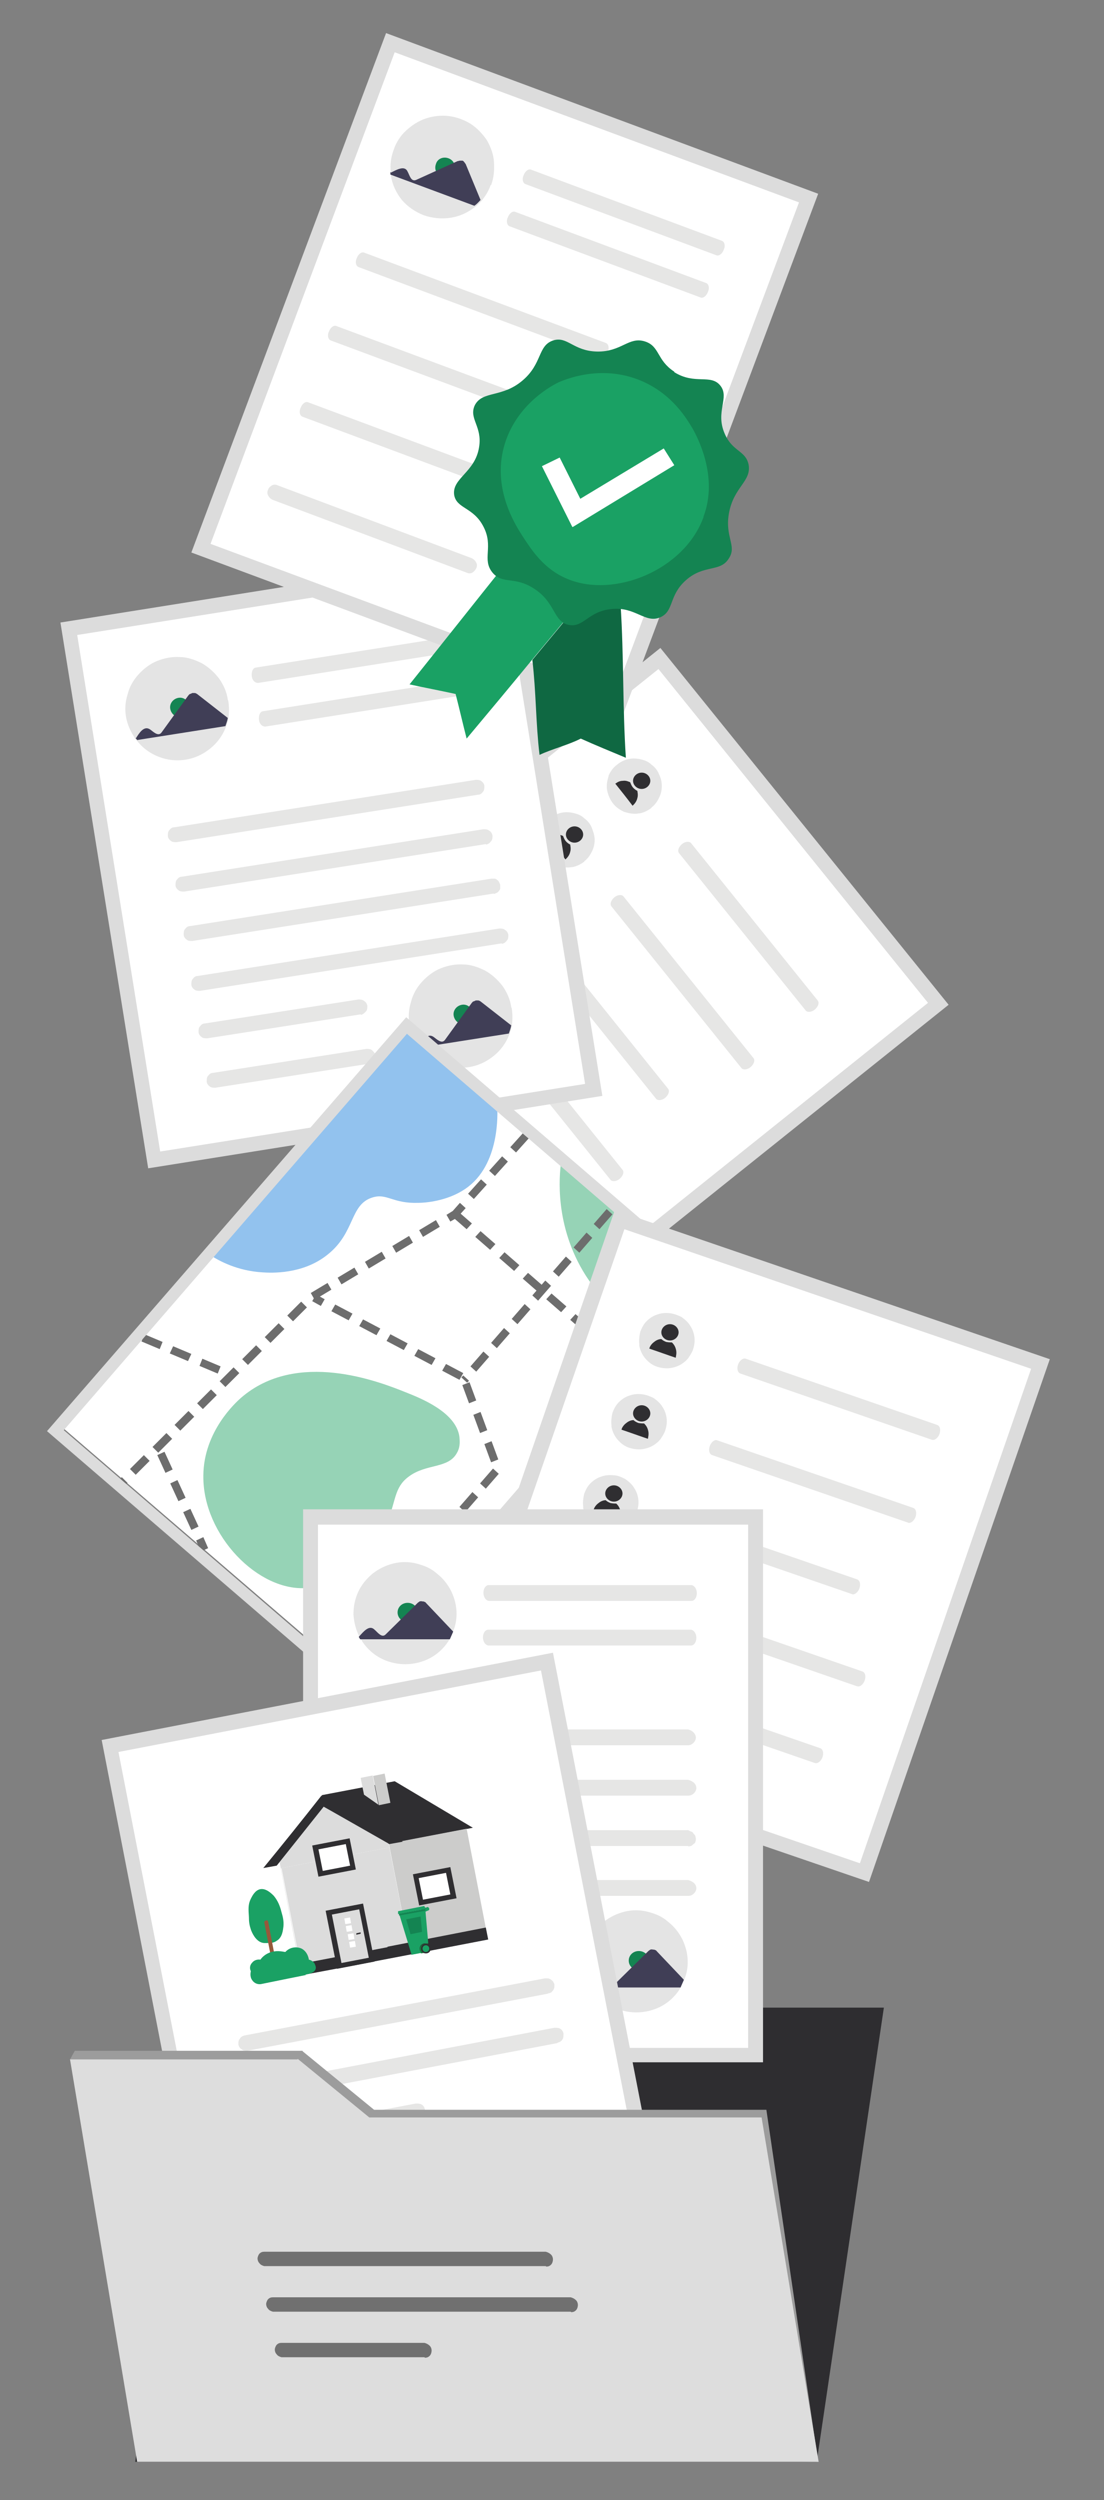 <?xml version="1.0" encoding="UTF-8"?>
<svg id="Layer_1" xmlns="http://www.w3.org/2000/svg" version="1.1" viewBox="0 0 230.2 521.3">
  <rect x="0" y="0" width="230.2" height="521.3" fill="#808080" stroke="none"/>
  <!-- Generator: Adobe Illustrator 29.5.1, SVG Export Plug-In . SVG Version: 2.1.0 Build 141)  -->
  <defs>
    <style>
      .st0 {
        fill: #e6e6e5;
      }

      .st1 {
        fill: #cccccb;
      }

      .st2 {
        fill: #9c9c9c;
      }

      .st3 {
        fill: #fff;
      }

      .st4 {
        fill: #96d3b6;
      }

      .st5 {
        fill: #148452;
      }

      .st6 {
        fill: #148452;
      }

      .st7 {
        fill: #127d3e;
      }

      .st8 {
        fill: #2e2d30;
      }

      .st9 {
        fill: #92c2ee;
      }

      .st10 {
        fill: #6d6d6d;
      }

      .st11 {
        fill: #ddd;
      }

      .st12 {
        fill: #1aa164;
      }

      .st13 {
        fill: #2f2e31;
      }

      .st14 {
        fill: #dcdcdc;
      }

      .st15 {
        fill: #e4e4e4;
      }

      .st16 {
        fill: #403e56;
      }

      .st17 {
        fill: #0f6842;
      }

      .st18 {
        opacity: .5;
      }

      .st19 {
        fill: #96593b;
      }

      .st20 {
        fill: #707070;
      }
    </style>
  </defs>
  <g>
    <path class="st3" d="M195.6,209.4l-58.2-72-87.8,70.3,58.2,72,87.8-70.3Z"/>
    <path class="st14" d="M107.6,281.8l-60.1-74.4,90.2-72.3,60.1,74.4-90.2,72.2h0ZM51.9,207.9l56.2,69.6,85.4-68.4-56.2-69.6-85.4,68.4h0Z"/>
    <path class="st0" d="M168,210.7l-26.4-32.8c-.4-.5-.1-1.3.6-1.9.7-.6,1.6-.6,1.9-.2l26.4,32.8c.4.5.1,1.3-.6,1.9-.7.6-1.6.6-1.9.2Z"/>
    <path class="st0" d="M154.6,222.7l-27.1-33.7c-.4-.5-.1-1.3.6-1.9.7-.6,1.6-.6,1.9-.2l27.1,33.7c.4.5.1,1.3-.6,1.9-.7.6-1.6.6-1.9.2Z"/>
    <path class="st0" d="M136.8,229.1l-23.2-28.9c-.4-.5-.1-1.3.6-1.9s1.6-.6,1.9-.2l23.2,28.9c.4.5.1,1.3-.6,1.9-.7.6-1.6.6-1.9.2Z"/>
    <path class="st0" d="M127.3,246l-27.7-34.5c-.4-.5-.1-1.3.6-1.9.7-.6,1.6-.6,1.9-.2l27.7,34.5c.4.5.1,1.3-.6,1.9-.7.6-1.6.6-1.9.2Z"/>
    <path class="st0" d="M111.3,254.8l-25.8-32.1c-.4-.5-.1-1.3.6-1.9.7-.6,1.6-.6,1.9-.2l25.8,32.1c.4.5.1,1.3-.6,1.9-.7.6-1.6.6-2,.2Z"/>
    <path class="st15" d="M135.9,168.4c-.5.4-1.2.8-1.8,1-.3.1-.6.2-.9.2-1,.2-2,0-3-.3-.9-.4-1.8-1-2.4-1.8-.6-.8-1-1.7-1.2-2.7-.2-1,0-2,.3-3,0,0,0-.2.1-.3.4-.8.9-1.5,1.6-2,.7-.6,1.5-1,2.3-1.2.8-.2,1.7-.2,2.6,0,.9.2,1.7.5,2.3,1.1.7.5,1.3,1.2,1.6,2,.4.8.6,1.6.6,2.5,0,.9-.2,1.7-.6,2.5-.4.8-.9,1.5-1.6,2h0Z"/>
    <path class="st15" d="M121.9,179.6c-.5.4-1.2.8-1.8,1-.3.1-.6.2-.9.2-1,.2-2,0-3-.3-.9-.4-1.8-1-2.4-1.8-.6-.8-1-1.7-1.2-2.7-.2-1,0-2,.3-3,0,0,0-.2.1-.3.4-.8.9-1.5,1.6-2,.7-.6,1.5-1,2.3-1.2.8-.2,1.7-.2,2.6,0,.9.2,1.7.5,2.3,1.1.7.5,1.3,1.2,1.6,2s.6,1.6.6,2.5c0,.9-.2,1.7-.6,2.5-.4.8-.9,1.5-1.6,2h0Z"/>
    <path class="st15" d="M107.9,190.8c-.5.4-1.2.8-1.8,1-.3.1-.6.2-.9.2-1,.2-2,0-3-.3-.9-.4-1.8-1-2.4-1.8-.6-.8-1-1.7-1.2-2.7-.2-1,0-2,.3-3,0,0,0-.2.1-.3.4-.8.9-1.5,1.6-2,.7-.6,1.5-1,2.3-1.2.8-.2,1.7-.2,2.6,0,.9.2,1.7.5,2.3,1.1.7.5,1.3,1.2,1.6,2,.4.8.6,1.6.6,2.5,0,.9-.2,1.7-.6,2.5-.4.8-.9,1.5-1.6,2h0Z"/>
    <path class="st15" d="M94,202c-.5.4-1.2.8-1.8,1-.3.1-.6.2-.9.2-1,.2-2,0-3-.3s-1.8-1-2.4-1.8c-.6-.8-1-1.7-1.2-2.7-.2-1,0-2,.3-3,0,0,0-.2.1-.3.4-.8.9-1.5,1.6-2,.7-.6,1.5-1,2.3-1.2.8-.2,1.7-.2,2.6,0,.9.2,1.7.5,2.3,1.1.7.5,1.3,1.2,1.6,2s.6,1.6.6,2.5c0,.9-.2,1.7-.6,2.5-.4.8-.9,1.5-1.6,2h0Z"/>
    <path class="st15" d="M80,213.2c-.5.4-1.2.8-1.8,1-.3.1-.6.2-.9.2-1,.2-2,0-3-.3-.9-.4-1.8-1-2.4-1.8-.6-.8-1-1.7-1.2-2.7-.2-1,0-2,.3-3,0,0,0-.2.1-.3.4-.8.9-1.5,1.6-2,.7-.6,1.5-1,2.3-1.2.8-.2,1.7-.2,2.6,0,.9.2,1.7.5,2.3,1.1.7.5,1.3,1.2,1.6,2,.4.8.6,1.6.6,2.5,0,.9-.2,1.7-.6,2.5-.4.8-.9,1.5-1.6,2h0Z"/>
    <path class="st13" d="M128.3,163.4c1.2,1.5,2.4,3,3.6,4.6.2-.2.8-.7,1-1.6.2-.7,0-1.3,0-1.5-.2-.1-.6-.3-1-.8-.3-.4-.4-.8-.5-1-.3-.1-.8-.4-1.5-.3-.9,0-1.4.5-1.6.6Z"/>
    <path class="st13" d="M133.8,164.5c1,0,1.8-.8,1.8-1.7s-.8-1.7-1.8-1.7-1.8.8-1.8,1.7.8,1.7,1.8,1.7Z"/>
    <path class="st13" d="M114.3,174.6c1.2,1.5,2.4,3,3.6,4.6.2-.2.8-.7,1-1.6.2-.7,0-1.3,0-1.5-.2-.1-.6-.3-1-.8-.3-.4-.4-.8-.5-1-.3-.1-.8-.4-1.6-.3-.9,0-1.4.5-1.6.6Z"/>
    <path class="st13" d="M119.8,175.7c1,0,1.8-.8,1.8-1.7s-.8-1.7-1.8-1.7-1.8.8-1.8,1.7.8,1.7,1.8,1.7Z"/>
    <path class="st13" d="M100.5,185.7c1.2,1.5,2.4,3,3.6,4.6.2-.2.8-.7,1-1.6.2-.7,0-1.3,0-1.5-.2-.1-.6-.3-1-.8-.3-.4-.4-.8-.5-1-.3-.1-.8-.4-1.6-.3-.9,0-1.4.5-1.6.6Z"/>
    <path class="st13" d="M105.9,186.8c1,0,1.8-.8,1.8-1.7s-.8-1.7-1.8-1.7-1.8.8-1.8,1.7.8,1.7,1.8,1.7Z"/>
    <path class="st13" d="M100.5,185.7c1.2,1.5,2.4,3,3.6,4.6.2-.2.8-.7,1-1.6.2-.7,0-1.3,0-1.5-.2-.1-.6-.3-1-.8-.3-.4-.4-.8-.5-1-.3-.1-.8-.4-1.6-.3-.9,0-1.4.5-1.6.6Z"/>
    <path class="st13" d="M105.9,186.8c1,0,1.8-.8,1.8-1.7s-.8-1.7-1.8-1.7-1.8.8-1.8,1.7.8,1.7,1.8,1.7Z"/>
    <path class="st13" d="M86.3,197c1.2,1.5,2.4,3,3.6,4.6.2-.2.8-.7,1-1.6.2-.7,0-1.3,0-1.5-.2-.1-.6-.3-1-.8-.3-.4-.4-.8-.5-1-.3-.1-.8-.4-1.5-.3-.9,0-1.4.5-1.6.6Z"/>
    <path class="st13" d="M91.8,198.1c1,0,1.8-.8,1.8-1.7s-.8-1.7-1.8-1.7-1.8.8-1.8,1.7.8,1.7,1.8,1.7Z"/>
    <path class="st13" d="M72.4,208.2c1.2,1.5,2.4,3,3.6,4.6.2-.2.8-.7,1-1.6.2-.7,0-1.3,0-1.5-.2-.1-.6-.3-1-.8-.3-.4-.4-.8-.5-1-.3-.1-.8-.4-1.6-.3-.9,0-1.4.5-1.6.6Z"/>
    <path class="st13" d="M77.8,209.3c1,0,1.8-.8,1.8-1.7s-.8-1.7-1.8-1.7-1.8.8-1.8,1.7.8,1.7,1.8,1.7Z"/>
  </g>
  <g>
    <path class="st3" d="M106,116.4l-91.6,14.6,17.8,110.8,91.6-14.6-17.8-110.8Z"/>
    <path class="st14" d="M125.6,228.5l-94.7,15.1-18.3-113.8,94.7-15.1,18.3,113.8ZM33.4,240.1l88.6-14.1-17.3-107.7-88.6,14.1,17.3,107.7Z"/>
    <path class="st0" d="M99.7,165.7l-62.9,9.9c-.4,0-.9,0-1.2-.3-.3-.2-.6-.6-.6-1,0-.4,0-.9.3-1.2.3-.4.6-.6,1-.6l62.9-9.9c.4,0,.9,0,1.2.3.3.2.6.6.6,1,0,.4,0,.9-.3,1.2-.3.4-.6.6-1,.6Z"/>
    <path class="st0" d="M95.5,135.8l-41.7,6.6c-.6,0-1.2-.5-1.3-1.4s.2-1.7.8-1.8l41.7-6.6c.6,0,1.2.5,1.3,1.4s-.2,1.7-.8,1.8Z"/>
    <path class="st0" d="M97,144.9l-41.7,6.6c-.6,0-1.2-.5-1.3-1.4s.2-1.7.8-1.8l41.7-6.6c.6,0,1.2.5,1.3,1.4.1.9-.2,1.7-.8,1.8Z"/>
    <path class="st0" d="M101.3,176l-62.9,9.9c-.4,0-.9,0-1.2-.3-.3-.2-.6-.6-.6-1,0-.4,0-.9.3-1.2.3-.4.6-.6,1-.6l62.9-9.9c.4,0,.9,0,1.2.3.4.2.6.6.7,1,0,.4,0,.9-.3,1.2-.3.4-.6.6-1,.7h0Z"/>
    <path class="st0" d="M103,186.3l-62.9,9.9c-.4,0-.9,0-1.2-.3-.3-.2-.6-.6-.6-1,0-.4,0-.9.3-1.2.3-.4.6-.6,1-.6l62.9-9.9c.2,0,.4,0,.6,0,.2,0,.4.1.6.3.2.1.3.3.4.5.1.2.2.4.2.6,0,.2,0,.4,0,.6,0,.2-.1.4-.3.6-.1.2-.3.3-.5.4-.2.1-.4.2-.6.2h0Z"/>
    <path class="st0" d="M104.6,196.7l-62.9,9.9c-.4,0-.9,0-1.2-.3-.3-.2-.6-.6-.6-1,0-.4,0-.9.3-1.2.3-.4.6-.6,1-.6l62.9-9.9c.4,0,.9,0,1.2.3.4.2.6.6.7,1,0,.4,0,.9-.3,1.2-.3.4-.6.6-1,.7h0Z"/>
    <path class="st0" d="M75.2,211.5l-32,5c-.4,0-.9,0-1.2-.3-.3-.2-.6-.6-.6-1,0-.4,0-.9.3-1.2.3-.4.6-.6,1-.6l32-5c.4,0,.9,0,1.2.3.4.2.6.6.7,1,0,.4,0,.9-.3,1.2s-.6.6-1,.7h0Z"/>
    <path class="st0" d="M76.9,221.8l-32,5c-.4,0-.9,0-1.2-.3-.3-.2-.6-.6-.6-1,0-.4,0-.9.3-1.2.3-.4.6-.6,1-.6l32-5c.4,0,.9,0,1.2.3s.6.6.7,1c0,.4,0,.9-.3,1.2-.3.4-.6.6-1,.7h0Z"/>
    <path class="st15" d="M106.7,210.2c.2,1.3.2,2.5,0,3.8-.1.6-.3,1.1-.5,1.7-.7,1.8-1.8,3.3-3.3,4.5-1.5,1.2-3.2,2-5.1,2.3-1.9.3-3.8.1-5.6-.6-1.8-.7-3.3-1.8-4.5-3.3-.1-.1-.2-.3-.4-.5-.9-1.3-1.6-2.8-1.9-4.4-.3-1.6-.2-3.2.3-4.8.4-1.6,1.2-3,2.3-4.2,1.1-1.2,2.4-2.2,3.9-2.8,1.5-.6,3.1-.9,4.7-.8,1.6,0,3.2.6,4.6,1.3,1.4.8,2.6,1.9,3.6,3.2.9,1.3,1.6,2.8,1.8,4.4h0Z"/>
    <path class="st5" d="M96.9,213.5c1.1-.2,1.9-1.2,1.7-2.3-.2-1.1-1.2-1.9-2.3-1.7-1.1.2-1.9,1.2-1.7,2.3.2,1.1,1.2,1.9,2.3,1.7Z"/>
    <path class="st16" d="M87.4,218.1c.7-1.1,1.7-2.8,3-1.9.6.4,1.7,1.6,2.4.6l5.5-7.6c.1-.1.2-.3.4-.4.1,0,.3-.1.5-.2.2,0,.4,0,.5,0,.2,0,.3.1.5.2l6.4,5c-.1.6-.3,1.1-.5,1.7l-18.4,2.9-.4-.5h0Z"/>
    <path class="st15" d="M47.6,146.1c.2,1.3.2,2.5,0,3.8-.1.6-.3,1.1-.5,1.7-.7,1.8-1.8,3.3-3.3,4.5-1.5,1.2-3.2,2-5.1,2.3-1.9.3-3.8.1-5.6-.6s-3.3-1.8-4.5-3.3c-.1-.1-.2-.3-.4-.5-.9-1.3-1.6-2.8-1.9-4.4-.3-1.6-.2-3.2.3-4.8.4-1.6,1.2-3,2.3-4.2,1.1-1.2,2.4-2.2,3.9-2.8,1.5-.6,3.1-.9,4.7-.8,1.6,0,3.2.6,4.6,1.3,1.4.8,2.6,1.9,3.6,3.2.9,1.3,1.6,2.8,1.8,4.4h0Z"/>
    <path class="st5" d="M37.8,149.5c1.1-.2,1.9-1.2,1.7-2.3-.2-1.1-1.2-1.9-2.3-1.7-1.1.2-1.9,1.2-1.7,2.3.2,1.1,1.2,1.9,2.3,1.7Z"/>
    <path class="st16" d="M28.3,154c.7-1.1,1.7-2.8,3-1.9.6.4,1.7,1.6,2.4.6l5.5-7.6c.1-.1.2-.3.4-.4.1,0,.3-.1.5-.2.2,0,.4,0,.5,0,.2,0,.3.1.5.2l6.4,5c-.1.6-.3,1.1-.5,1.7l-18.4,2.9-.4-.5h0Z"/>
  </g>
  <path class="st8" d="M40.1,432.3l2-13.7h142.2l-14,94.7H28.2l11.9-81Z"/>
  <g>
    <path class="st3" d="M168.6,41.3L81.4,8.9l-39.5,105.4,87.2,32.4,39.5-105.4Z"/>
    <path class="st14" d="M130,148.7l-90.1-33.5L80.5,6.9l90.1,33.5-40.6,108.3ZM43.9,113.4l84.3,31.3,38.4-102.5L82.3,10.9l-38.4,102.5Z"/>
    <path class="st0" d="M97.3,119.4l-40.5-15.2c-.4-.2-.7-.5-.9-.9s-.2-.8,0-1.2c.1-.4.5-.7.8-.9.4-.2.8-.2,1.2,0l40.5,15.2c.4.2.7.5.9.9.2.4.2.8,0,1.2s-.5.7-.8.9c-.4.2-.8.2-1.2,0Z"/>
    <path class="st0" d="M149.3,53.2l-39.7-14.8c-.6-.2-.8-1.1-.4-1.9.3-.8,1-1.4,1.6-1.1l39.7,14.8c.6.2.8,1.1.4,1.9-.3.8-1,1.4-1.6,1.1Z"/>
    <path class="st0" d="M146,62l-39.7-14.8c-.6-.2-.8-1.1-.4-1.9.3-.8,1-1.4,1.6-1.1l39.7,14.8c.6.2.8,1.1.4,1.9-.3.8-1,1.4-1.6,1.1Z"/>
    <path class="st0" d="M125.1,74.5l-50.3-18.8c-.6-.2-.8-1.1-.4-1.9.3-.8,1-1.4,1.6-1.1l50.3,18.8c.6.2.8,1.1.4,1.9-.3.8-1,1.4-1.6,1.1Z"/>
    <path class="st0" d="M128.1,93l-59.1-22c-.6-.2-.8-1.1-.4-1.9.3-.8,1-1.4,1.6-1.1l59.1,22c.6.2.8,1.1.4,1.9s-1,1.4-1.6,1.1Z"/>
    <path class="st0" d="M115.4,106.4l-52.3-19.5c-.6-.2-.8-1.1-.4-1.9.3-.8,1-1.4,1.6-1.1l52.3,19.5c.6.2.8,1.1.4,1.9-.3.8-1,1.4-1.6,1.1Z"/>
    <path class="st12" d="M105.8,117.1c-6.8,8.5-13.6,17.1-20.4,25.6,3.2.7,6.4,1.3,9.6,2,.8,3.1,1.5,6.2,2.3,9.3,4.6-5.5,9.2-11,13.7-16.5h0c3.9-4.7,7.8-9.4,11.7-14-5.6-2.2-11.5-4.4-16.8-6.4h0Z"/>
    <path class="st17" d="M129.4,126.1c-2.2-.8-4.4-1.7-6.7-2.6-3.9,4.7-7.8,9.4-11.7,14.1.8,6.7.7,13.1,1.5,19.8,2.5-1.2,6.1-2.1,8.6-3.4,3.1,1.4,6.3,2.7,9.4,4-.7-10.7-.4-21.1-1.1-31.9h0Z"/>
    <path class="st15" d="M102.3,38.6c-.4,1.2-1.1,2.3-1.9,3.3-.4.4-.8.9-1.3,1.2-1.5,1.2-3.2,2-5.1,2.3-1.9.3-3.8.1-5.6-.5-1.8-.7-3.4-1.8-4.6-3.2-1.2-1.5-2-3.2-2.3-5.1,0-.2,0-.4,0-.6-.2-1.6,0-3.2.6-4.8.5-1.5,1.4-2.9,2.6-4,1.2-1.1,2.6-2,4.1-2.5,1.5-.5,3.2-.7,4.8-.5,1.6.2,3.2.8,4.5,1.6,1.4.9,2.5,2.1,3.4,3.4.8,1.4,1.4,2.9,1.5,4.6.1,1.6,0,3.2-.6,4.8h0Z"/>
    <path class="st5" d="M92.1,36.8c1.1.4,2.3-.1,2.6-1.2.4-1.1-.1-2.2-1.2-2.6s-2.3.1-2.6,1.2c-.4,1.1.1,2.2,1.2,2.6Z"/>
    <path class="st16" d="M81.5,36c1.2-.6,2.9-1.6,3.5-.2.4.7.7,2.2,1.8,1.7l8.6-3.9c.2,0,.3-.1.5-.1s.4,0,.5,0c.2,0,.3.2.4.3.1.1.2.3.3.4l3.1,7.5c-.4.4-.8.9-1.3,1.2l-17.5-6.5v-.6c0,0,0,0,0,0Z"/>
    <path class="st6" d="M140.6,77.5c-3.7-2.4-3-5.3-6.1-6.3-3.4-1.1-4.9,2.2-10,2.1-5-.1-6.2-3.3-9.2-2.3-3.2,1.1-2.2,4.8-6.3,8.3-4.3,3.7-8.4,2.1-10,5.2-1.3,2.8,1.6,4.4.9,8.7-.8,5.3-5.7,6.5-5.2,10,.5,2.9,4,2.5,6.1,6.6,2.2,4.2-.4,6.8,1.9,9.6,2.1,2.5,4.6.7,8.6,3.3,4.6,2.9,4,6.9,7.3,7.6,3.1.6,4-2.8,8.8-3.3,5.1-.6,7.1,3.1,10.3,1.7,2.9-1.3,1.7-4.5,5.3-7.7,3.8-3.4,7.2-1.6,9-4.6,1.7-2.6-.9-4.4,0-9.4,1-5.5,4.7-6.6,4.1-10.1-.6-3-3.4-2.7-5-6.5-2-4.6,1.1-7.5-.9-10-2-2.5-5.3-.1-9.6-2.8h0Z"/>
    <path class="st12" d="M146.7,107.8c-4,11.1-18.7,17-28.4,12.9-4.9-2-7.5-6.1-9.2-8.7-1.7-2.6-6.7-10.4-3.8-19.6,2.7-8.5,10.2-12.2,11.2-12.7,1-.4,8.7-3.9,17.2-.3,6.6,2.8,9.6,8.1,10.8,10.1.7,1.3,5.4,9.7,2.2,18.2h0Z"/>
    <path class="st3" d="M119.3,109.8l-6.3-12.6,3.7-1.8,4.3,8.6,17.4-10.5,2.2,3.5-21.2,12.9Z"/>
  </g>
  <g>
    <path class="st3" d="M75.2,351l72-83.1-62.2-53.5L13,297.6l62.2,53.5Z"/>
    <g class="st18">
      <path class="st3" d="M75.2,351l72-83.1-62.2-53.5L13,297.6l62.2,53.5Z"/>
    </g>
    <path class="st4" d="M117.1,242.3l29.5,25.4-9.7,11.1c-3-1.4-9.8-5.1-14.8-12.9-6.5-10.3-5.5-20.7-5.1-23.6h0Z"/>
    <path class="st4" d="M42.4,307.6c.1-9.2,6.8-15.2,7.8-16.1,11.7-10.2,28.9-3.4,34.4-1.2,3,1.2,10.5,4.1,11.2,9.3,0,.5.3,1.9-.5,3.3-1.8,3.4-6.4,2.2-10.1,5-3.1,2.3-2.6,5.2-4.5,9.5-2.8,6.3-9.6,13-16.6,13.7-10.2.9-21.8-11-21.7-23.3h0Z"/>
    <path class="st9" d="M43.9,261.9l40.9-47.2,18.9,16.2c0,.9.7,12-6.7,17-3.8,2.6-8.5,2.9-9.7,2.9-5.5.2-6.6-2.1-9.7-1.1-4.7,1.5-3.5,7.3-9.3,11.9-5.2,4.2-11.9,3.8-13.5,3.7-5.3-.3-9.1-2.4-10.8-3.5h0Z"/>
    <path class="st10" d="M126.5,252.1l1.2,1.1-2.7,3.1-1.2-1.1,2.7-3.1ZM122.3,257l1.2,1.1-2.7,3.1-1.2-1.1,2.7-3.1ZM118,262l1.2,1.1-2.7,3.1-1.2-1.1,2.7-3.1ZM113.7,267l1.2,1.1-2.7,3.1-1.2-1.1,2.7-3.1ZM109.4,271.9l1.2,1.1-2.7,3.1-1.2-1.1,2.7-3.1ZM105.1,276.9l1.2,1.1-2.7,3.1-1.2-1.1,2.7-3.1ZM100.8,281.8l1.2,1.1-2.7,3.1-1.2-1.1,2.7-3.1ZM96.6,286.8l1.2,1.1-.4.4-1.2-1.1.4-.4Z"/>
    <path class="st10" d="M23.5,309.8l1.9-1.8,1.2,1.2-1.9,1.8-1.2-1.2ZM27.1,306.3l2.9-2.9,1.2,1.2-2.9,2.9-1.2-1.2ZM31.8,301.7l2.9-2.9,1.2,1.2-2.9,2.9-1.2-1.2ZM36.4,297.1l2.9-2.9,1.2,1.2-2.9,2.9-1.2-1.2ZM41.1,292.6l2.9-2.9,1.2,1.2-2.9,2.9-1.2-1.2ZM45.8,288l2.9-2.9,1.2,1.2-2.9,2.9-1.2-1.2ZM50.5,283.4l2.9-2.9,1.2,1.2-2.9,2.9-1.2-1.2ZM55.2,278.8l2.9-2.9,1.2,1.2-2.9,2.9-1.2-1.2ZM59.9,274.3l2.9-2.9,1.2,1.2-2.9,2.9-1.2-1.2ZM64.8,269.6l3.5-2.1.8,1.4-3.5,2.1-.8-1.4ZM70.4,266.4l3.5-2.1.8,1.4-3.5,2.1-.8-1.4ZM76.1,263.1l3.5-2.1.8,1.4-3.5,2.1-.8-1.4ZM81.8,259.8l3.5-2.1.8,1.4-3.5,2.1-.8-1.4ZM87.4,256.5l3.5-2.1.8,1.4-3.5,2.1-.8-1.4ZM93.1,253.3l1.3-.8,1.5-1.7,1.2,1.1-1.8,2-1.4.8-.8-1.4ZM97.6,248.9l2.7-3,1.2,1.1-2.7,3-1.2-1.1ZM102,244.1l2.7-3,1.2,1.1-2.7,3-1.2-1.1ZM106.4,239.2l2.7-3,1.2,1.1-2.7,3-1.2-1.1Z"/>
    <path class="st10" d="M94.2,253.6l1.1-1.2,3.1,2.7-1.1,1.2-3.1-2.7ZM99.1,257.9l1.1-1.2,3.1,2.7-1.1,1.2-3.1-2.7ZM104.1,262.3l1.1-1.2,3.1,2.7-1.1,1.2-3.1-2.7ZM109,266.6l1.1-1.2,3.1,2.7-1.1,1.2-3.1-2.7ZM113.9,270.9l1.1-1.2,3.1,2.7-1.1,1.2-3.1-2.7ZM118.9,275.2l1.1-1.2,3.1,2.7-1.1,1.2-3.1-2.7ZM123.8,279.5l1.1-1.2,3.1,2.7-1.1,1.2-3.1-2.7ZM128.7,283.8l1.1-1.2.4.3-1.1,1.2-.4-.3Z"/>
    <path class="st10" d="M65.9,269.9l1.8,1-.8,1.4-1.8-1,.8-1.4ZM69.9,272l3.6,1.9-.8,1.4-3.6-1.9.8-1.4ZM75.7,275.1l3.6,1.9-.8,1.4-3.6-1.9.8-1.4ZM81.4,278.2l3.6,1.9-.8,1.4-3.6-1.9.8-1.4ZM87.2,281.3l3.6,1.9-.8,1.4-3.6-1.9.8-1.4ZM93,284.4l3.6,1.9-.8,1.4-3.6-1.9.8-1.4Z"/>
    <path class="st10" d="M96.4,288.8l1.5-.6,1.4,3.8-1.5.6-1.4-3.8ZM98.7,295l1.5-.6,1.4,3.8-1.5.6-1.4-3.8ZM101,301.1l1.5-.6,1.4,3.8-1.5.6-1.4-3.8ZM68,345.5h.1c0-.1,1.2,1,1.2,1h0c0,.1-1.2-1-1.2-1ZM69.7,343.6l2.7-3.1,1.2,1.1-2.7,3.1-1.2-1.1ZM74.1,338.7l2.7-3.1,1.2,1.1-2.7,3.1-1.2-1.1ZM78.4,333.8l2.7-3.1,1.2,1.1-2.7,3.1-1.2-1.1ZM82.8,328.9l2.7-3.1,1.2,1.1-2.7,3.1-1.2-1.1ZM87.1,324l2.7-3.1,1.2,1.1-2.7,3.1-1.2-1.1ZM91.5,319.1l2.7-3.1,1.2,1.1-2.7,3.1-1.2-1.1ZM95.8,314.2l2.7-3.1,1.2,1.1-2.7,3.1-1.2-1.1ZM100.1,309.3l2.7-3.1,1.2,1.1-2.7,3.1-1.2-1.1Z"/>
    <path class="st10" d="M32.8,303.4l1.5-.7,1.7,3.7-1.5.7-1.7-3.7ZM35.5,309.3l1.5-.7,1.7,3.7-1.5.7-1.7-3.7ZM38.2,315.3l1.5-.7,1.7,3.7-1.5.7-1.7-3.7ZM40.9,321.2l1.5-.7,1,2.3-1.5.7-1-2.3Z"/>
    <path class="st10" d="M30.1,278.2l3.8,1.6-.6,1.5-3.8-1.6.6-1.5ZM36.1,280.7l3.8,1.6-.7,1.5-3.8-1.6.7-1.5ZM42.2,283.3l3.8,1.6-.6,1.5-3.8-1.6.6-1.5ZM48.2,285.9l.6.3-.6,1.5-.6-.3.6-1.5Z"/>
    <path class="st14" d="M9.8,298.4l74.9-86.3,64,55.1-74.9,86.3-64-55.1ZM84.9,215.5L13.3,298.2l60.3,51.9,71.6-82.6-60.3-51.9Z"/>
  </g>
  <g>
    <path class="st3" d="M217,284.4l-87.7-30.1-36.7,106.1,87.7,30.1,36.7-106.1Z"/>
    <path class="st14" d="M181.2,392.4l-90.7-31.1,37.7-109,90.7,31.1-37.7,109h0ZM94.5,359.4l84.8,29.1,35.7-103.1-84.8-29.1-35.7,103.1h0Z"/>
    <path class="st0" d="M194.3,300.2l-39.9-13.8c-.6-.2-.8-1-.5-1.9.3-.8,1-1.4,1.6-1.2l39.9,13.8c.6.2.8,1,.5,1.9-.3.8-1,1.4-1.6,1.2Z"/>
    <path class="st0" d="M189.4,317.5l-40.9-14.1c-.6-.2-.8-1-.5-1.9.3-.8,1-1.4,1.5-1.2l40.9,14.1c.6.2.8,1,.5,1.9-.3.8-1,1.4-1.6,1.2Z"/>
    <path class="st0" d="M177.7,332.4l-35.1-12.1c-.6-.2-.8-1-.5-1.9.3-.8,1-1.4,1.5-1.2l35.1,12.1c.6.2.8,1,.5,1.9-.3.8-1,1.4-1.6,1.2Z"/>
    <path class="st0" d="M178.7,351.6l-41.9-14.5c-.6-.2-.8-1-.5-1.9.3-.8,1-1.4,1.6-1.2l41.9,14.5c.6.2.8,1,.5,1.9-.3.8-1,1.4-1.5,1.2Z"/>
    <path class="st0" d="M169.9,367.6l-39-13.5c-.6-.2-.8-1-.5-1.9.3-.8,1-1.4,1.6-1.2l39,13.5c.6.2.8,1,.5,1.9-.3.8-1,1.4-1.6,1.2Z"/>
    <path class="st15" d="M144.5,281.4c-.2.6-.6,1.2-1,1.8-.2.2-.4.5-.7.7-.8.7-1.7,1.1-2.7,1.3-1,.2-2,.1-3-.2-1-.3-1.8-.9-2.5-1.7-.7-.8-1.1-1.7-1.3-2.7,0-.1,0-.2,0-.3-.1-.9,0-1.7.2-2.6.3-.8.7-1.6,1.3-2.2.6-.6,1.3-1.1,2.2-1.4.8-.3,1.7-.4,2.6-.3s1.7.4,2.5.8c.7.5,1.4,1.1,1.8,1.8.5.7.8,1.6.9,2.4.1.9,0,1.7-.3,2.6h0Z"/>
    <path class="st15" d="M138.7,298.3c-.2.6-.6,1.2-1,1.8-.2.2-.4.5-.7.7-.8.7-1.7,1.1-2.7,1.3-1,.2-2,.1-3-.2-1-.3-1.8-.9-2.5-1.7-.7-.8-1.1-1.7-1.3-2.7,0-.1,0-.2,0-.3-.1-.9,0-1.7.2-2.6.3-.8.7-1.6,1.3-2.2.6-.6,1.3-1.1,2.2-1.4.8-.3,1.7-.4,2.6-.3s1.7.4,2.5.8c.7.5,1.4,1.1,1.8,1.8.5.7.8,1.6.9,2.4.1.9,0,1.7-.3,2.6h0Z"/>
    <path class="st15" d="M132.8,315.2c-.2.6-.6,1.2-1,1.8-.2.2-.4.5-.7.7-.8.7-1.7,1.1-2.7,1.3-1,.2-2,.1-3-.2-1-.3-1.8-.9-2.5-1.7-.7-.8-1.1-1.7-1.3-2.7,0-.1,0-.2,0-.3-.1-.9,0-1.7.2-2.6.3-.8.7-1.6,1.3-2.2.6-.6,1.3-1.1,2.2-1.4.8-.3,1.7-.4,2.6-.3.9,0,1.7.4,2.5.8.7.5,1.4,1.1,1.8,1.8.5.7.8,1.6.9,2.4.1.9,0,1.7-.3,2.6h0Z"/>
    <path class="st15" d="M127,332.1c-.2.6-.6,1.2-1,1.8-.2.2-.4.5-.7.7-.8.7-1.7,1.1-2.7,1.3-1,.2-2,.1-3-.2-1-.3-1.8-.9-2.5-1.7-.7-.8-1.1-1.7-1.3-2.7,0-.1,0-.2,0-.3-.1-.9,0-1.7.2-2.6.3-.8.7-1.6,1.3-2.2.6-.6,1.3-1.1,2.2-1.4.8-.3,1.7-.4,2.6-.3.9,0,1.7.4,2.5.8.7.5,1.4,1.1,1.8,1.8.5.7.8,1.6.9,2.4.1.9,0,1.7-.3,2.6h0Z"/>
    <path class="st15" d="M121.1,349c-.2.6-.6,1.2-1,1.8-.2.2-.4.5-.7.7-.8.7-1.7,1.1-2.7,1.3-1,.2-2,.1-3-.2-1-.3-1.8-.9-2.5-1.7-.7-.8-1.1-1.7-1.3-2.7,0-.1,0-.2,0-.3-.1-.9,0-1.7.2-2.6.3-.8.7-1.6,1.3-2.2.6-.6,1.3-1.1,2.2-1.4.8-.3,1.7-.4,2.6-.3.9,0,1.7.4,2.5.8.7.5,1.4,1.1,1.8,1.8.5.7.8,1.6.9,2.4.1.9,0,1.7-.3,2.6h0Z"/>
    <path class="st13" d="M135.4,281.2c1.8.6,3.7,1.3,5.5,1.9,0-.2.3-1,0-1.9-.2-.7-.6-1.1-.8-1.3-.2,0-.7,0-1.2-.1-.5-.2-.8-.4-1-.6-.3,0-.9.1-1.5.6-.7.5-1,1.2-1,1.4h0Z"/>
    <path class="st13" d="M139.7,279.5c1,0,1.8-.8,1.8-1.7s-.8-1.7-1.8-1.7-1.8.8-1.8,1.7.8,1.7,1.8,1.7Z"/>
    <path class="st13" d="M129.6,298.1c1.8.6,3.7,1.3,5.5,1.9,0-.2.3-1,0-1.9-.2-.7-.6-1.1-.8-1.3-.2,0-.7,0-1.2-.1-.5-.2-.8-.4-1-.6-.3,0-.9.1-1.5.6-.7.5-1,1.2-1,1.4h0Z"/>
    <path class="st13" d="M133.8,296.4c1,0,1.8-.8,1.8-1.7s-.8-1.7-1.8-1.7-1.8.8-1.8,1.7.8,1.7,1.8,1.7Z"/>
    <path class="st13" d="M123.8,314.8c1.8.6,3.7,1.3,5.5,1.9,0-.2.3-1,0-1.9-.2-.7-.6-1.1-.8-1.3-.2,0-.7,0-1.2-.1-.5-.2-.8-.4-1-.6-.3,0-.9.1-1.5.6-.7.5-1,1.2-1,1.4h0Z"/>
    <path class="st13" d="M128,313.1c1,0,1.8-.8,1.8-1.7s-.8-1.7-1.8-1.7-1.8.8-1.8,1.7.8,1.7,1.8,1.7Z"/>
    <path class="st13" d="M117.8,331.9c1.8.6,3.7,1.3,5.5,1.9,0-.2.3-1,0-1.9-.2-.7-.6-1.1-.8-1.3-.2,0-.7,0-1.2-.1-.5-.2-.8-.4-1-.6-.3,0-.9.1-1.5.6-.7.5-1,1.2-1,1.4h0Z"/>
    <path class="st13" d="M122.1,330.2c1,0,1.8-.8,1.8-1.7s-.8-1.7-1.8-1.7-1.8.8-1.8,1.7.8,1.7,1.8,1.7Z"/>
    <path class="st13" d="M112,348.8c1.8.6,3.7,1.3,5.5,1.9,0-.2.3-1,0-1.9-.2-.7-.6-1.1-.8-1.3-.2,0-.7,0-1.2-.1-.5-.2-.8-.4-1-.6-.3,0-.9.1-1.5.6-.7.5-1,1.2-1,1.4h0Z"/>
    <path class="st13" d="M116.3,347.1c1,0,1.8-.8,1.8-1.7s-.8-1.8-1.8-1.8-1.8.8-1.8,1.8.8,1.7,1.8,1.7Z"/>
  </g>
  <g>
    <path class="st3" d="M157.6,316.3h-92.8v112.2h92.8v-112.2Z"/>
    <path class="st14" d="M159.1,430H63.2v-115.3h95.9v115.3ZM66.3,427h89.7v-109.1h-89.7v109.1Z"/>
    <path class="st0" d="M143.5,363.9h-63.7c-.4-.1-.8-.3-1.1-.6-.3-.3-.5-.7-.5-1.1s.2-.8.5-1.1c.3-.3.7-.5,1.1-.5h63.7c.4.1.8.3,1.1.6.3.3.5.7.5,1.1s-.2.8-.5,1.1c-.3.3-.7.5-1.1.5Z"/>
    <path class="st0" d="M144.2,333.8h-42.3c-.6-.1-1.1-.8-1.1-1.7s.5-1.6,1.1-1.6h42.3c.6.1,1.1.8,1.1,1.7s-.5,1.6-1.1,1.6Z"/>
    <path class="st0" d="M144.1,343.1h-42.3c-.6-.1-1.1-.8-1.1-1.7s.5-1.6,1.1-1.6h42.3c.6.1,1.1.8,1.1,1.7s-.5,1.6-1.1,1.6Z"/>
    <path class="st0" d="M143.5,374.4h-63.7c-.4-.1-.8-.3-1.1-.6-.3-.3-.5-.7-.5-1.1s.2-.8.5-1.1c.3-.3.7-.5,1.1-.5h63.7c.4.1.8.3,1.2.6.3.3.5.7.5,1.1s-.2.8-.5,1.1c-.3.3-.7.5-1.2.5h0,0Z"/>
    <path class="st0" d="M143.5,384.9h-63.7c-.4-.1-.8-.3-1.1-.6-.3-.3-.5-.7-.5-1.1s.2-.8.5-1.1c.3-.3.7-.5,1.1-.5h63.7c.2.1.4.2.6.3.2,0,.4.2.5.4.1.1.3.3.4.5,0,.2.1.4.1.6s0,.4-.1.6c0,.2-.2.4-.4.5-.1.1-.3.3-.5.4-.2,0-.4.1-.6.1h0,0Z"/>
    <path class="st0" d="M143.5,395.3h-63.7c-.4-.1-.8-.3-1.1-.6-.3-.3-.5-.7-.5-1.1s.2-.8.5-1.1c.3-.3.7-.5,1.1-.5h63.7c.4.1.8.3,1.2.6.3.3.5.7.5,1.1s-.2.8-.5,1.1c-.3.3-.7.5-1.1.5h0Z"/>
    <path class="st0" d="M112.1,405.3h-32.4c-.4-.1-.8-.3-1.1-.6-.3-.3-.5-.7-.5-1.1s.2-.8.5-1.1c.3-.3.7-.5,1.1-.5h32.4c.4.1.8.3,1.2.6.3.3.5.7.5,1.1s-.2.8-.5,1.1c-.3.3-.7.5-1.1.5h0Z"/>
    <path class="st0" d="M112.1,415.8h-32.4c-.4-.1-.8-.3-1.1-.6-.3-.3-.5-.7-.5-1.1s.2-.8.5-1.1c.3-.3.7-.5,1.1-.5h32.4c.4.1.8.3,1.2.6.3.3.5.7.5,1.1s-.2.8-.5,1.1c-.3.3-.7.5-1.1.5h0Z"/>
    <path class="st15" d="M143.4,409c0,1.3-.2,2.5-.7,3.7-.2.5-.5,1.1-.7,1.6-.9,1.6-2.3,3-3.9,3.9s-3.5,1.4-5.4,1.4-3.8-.5-5.4-1.4-3-2.3-3.9-3.9c0-.2-.2-.3-.3-.5-.7-1.4-1.1-3-1.2-4.6,0-1.6.3-3.2,1-4.7.7-1.5,1.7-2.8,3-3.8,1.3-1,2.7-1.7,4.3-2.1,1.6-.4,3.2-.4,4.8,0,1.6.4,3.1,1,4.3,2.1,1.3,1,2.3,2.3,3,3.7.7,1.5,1.1,3,1.1,4.7h0Z"/>
    <path class="st5" d="M133.2,410.8c1.1,0,2.1-.9,2.1-2s-.9-2-2.1-2-2.1.9-2.1,2,.9,2,2.1,2Z"/>
    <path class="st16" d="M123,413.8c.9-1,2.1-2.5,3.2-1.4.6.5,1.5,1.8,2.3,1l6.7-6.6c.1-.1.3-.2.4-.3.2,0,.3-.1.5,0,.2,0,.4,0,.5.1.2,0,.3.2.4.3l5.6,5.9c-.2.5-.5,1.1-.7,1.6h-18.7l-.3-.5h0Z"/>
    <path class="st15" d="M95.2,336.4c0,1.3-.2,2.5-.7,3.7-.2.5-.5,1.1-.7,1.6-.9,1.6-2.3,3-3.9,3.9-1.6.9-3.5,1.4-5.4,1.4s-3.8-.5-5.4-1.4c-1.6-.9-3-2.3-3.9-3.9,0-.2-.2-.3-.3-.5-.7-1.4-1.1-3-1.2-4.6,0-1.6.3-3.2,1-4.7.7-1.5,1.7-2.7,3-3.8,1.3-1,2.7-1.7,4.3-2.1,1.6-.4,3.2-.4,4.8,0,1.6.4,3.1,1,4.3,2.1,1.3,1,2.3,2.3,3,3.7.7,1.5,1.1,3,1.1,4.7h0Z"/>
    <path class="st5" d="M85,338.2c1.1,0,2.1-.9,2.1-2s-.9-2-2.1-2-2.1.9-2.1,2,.9,2,2.1,2Z"/>
    <path class="st16" d="M74.9,341.2c.9-1,2.1-2.5,3.2-1.4.6.5,1.5,1.8,2.3,1l6.7-6.6c.1-.1.3-.2.4-.3.2,0,.3-.1.5,0,.2,0,.4,0,.5.1.2,0,.3.2.4.3l5.6,5.9c-.2.5-.5,1.1-.7,1.6h-18.7l-.3-.5h0Z"/>
  </g>
  <g>
    <path class="st3" d="M114,346.5l-91.1,17.6,21.5,110.1,91.1-17.6-21.5-110.1Z"/>
    <path class="st14" d="M137.3,457.8l-94.1,18.2-22-113.2,94.1-18.2,22,113.1h0ZM45.6,472.4l88.1-17-20.9-107.1-88.1,17,20.9,107.1h0Z"/>
    <g>
      <path class="st12" d="M54.8,405.1c.6.1,1.2,0,1.6,0,.5,0,1-.2,1.4-.5,1.1-.7,1.2-2.2,1.3-2.9.1-1.1-.1-2-.4-3-.3-1.2-.7-2.3-1.6-3.4-.5-.5-1.6-1.6-2.8-1.4-1.1.2-1.7,1.4-2,2-.6,1.2-.5,2.2-.4,3.8,0,1,.1,1.7.4,2.6.2.6,1,2.5,2.5,2.8Z"/>
      <path class="st19" d="M58.1,412.1h-.8c0,.1-2.2-11.3-2.2-11.3,0-.2.2-.3.4-.4.2,0,.3,0,.4.2l2.2,11.5Z"/>
      <path class="st13" d="M98.6,381.1l-29.1,5.6-2.4-12.4,15.2-2.9"/>
      <path class="st1" d="M80.2,369.8l-2.4.5,1.2,6.1,2.4-.5-1.2-6.1Z"/>
      <path class="st14" d="M77.7,370.2l-2.5.5.7,3.5,3,2.1-1.2-6.1Z"/>
      <path class="st1" d="M97.3,381.3l-16.2,3.1,4,20.7,16.2-3.1"/>
      <path class="st14" d="M58.7,389.5l22.5-4.3-.3-1.3c-4.5-2.4-8.9-4.8-13.4-7.2-3.1,3.9-6.2,7.7-9.2,11.6l4.1,21.3h.1l-3.9-20Z"/>
      <path class="st14" d="M81.2,385.2l-22.5,4.3,3.9,20,22.5-4.3-3.9-20Z"/>
      <path class="st13" d="M80.8,406l-18.3,3.5.5,2.3h0c0,.1,38.8-7.4,38.8-7.4l-.5-2.5-20.5,4Z"/>
      <path class="st13" d="M67.1,374.3c-4,5.1-8.1,10.2-12.2,15.2l2.8-.5,9.8-12.3,13.7,7.8,2.8-.5c-5.7-3.2-11.3-6.4-17-9.6h0Z"/>
      <path class="st14" d="M75.4,397.5l-6.8,1.3,2.2,11.1,6.8-1.3-2.2-11.1Z"/>
      <path class="st13" d="M78.1,409l-7.8,1.5-2.4-12.1,7.8-1.5,2.4,12.1ZM71.2,409.3l5.7-1.1-2-10.1-5.7,1.1,2,10.1Z"/>
      <path class="st3" d="M73,399.8l-1.2.2.2,1.2,1.2-.2-.2-1.2Z"/>
      <path class="st3" d="M73.3,401.4l-1.2.2.2,1.2,1.2-.2-.2-1.2Z"/>
      <path class="st3" d="M73.7,403.1l-1.2.2.2,1.2,1.2-.2-.2-1.2Z"/>
      <path class="st3" d="M74,404.7l-1.2.2.2,1.2,1.2-.2-.2-1.2Z"/>
      <path class="st13" d="M75.2,402.9l-.9.2v.3c0,0,.9-.2.9-.2v-.3Z"/>
      <path class="st3" d="M72.5,383.8l-6.8,1.3,1.1,5.5,6.8-1.3-1.1-5.5Z"/>
      <path class="st13" d="M74.2,389.8l-7.8,1.5-1.3-6.5,7.8-1.5,1.3,6.5ZM67.3,390.1l5.7-1.1-.9-4.5-5.7,1.1.9,4.5Z"/>
      <path class="st3" d="M93.5,389.9l-6.8,1.3,1.1,5.5,6.8-1.3-1.1-5.5Z"/>
      <path class="st13" d="M95.2,395.8l-7.8,1.5-1.3-6.5,7.8-1.5,1.3,6.5ZM88.2,396.1l5.7-1.1-.9-4.5-5.7,1.1.9,4.5Z"/>
      <path class="st7" d="M89.1,397.7l-1.2.2v.5c.1,0,1.3-.2,1.3-.2v-.5Z"/>
      <path class="st12" d="M89.1,397.7l-1.4.6.3.6,1.4-.6c.1-.1.2-.3,0-.5,0-.1-.2-.2-.4-.2h0Z"/>
      <path class="st7" d="M89.3,405.3c-.2-.1-.5-.1-.8,0-.7.1-1.1.8-1,1.4,0,.2.1.4.3.6l1.6-.3-.2-1.6h0Z"/>
      <path class="st13" d="M88.8,407.3c.6,0,1-.4,1-1s-.4-1-1-1-1,.4-1,1,.4,1,1,1Z"/>
      <path class="st12" d="M88.8,407c.4,0,.7-.3.7-.7s-.3-.7-.7-.7-.7.3-.7.7.3.7.7.7Z"/>
      <path class="st12" d="M85.7,407.6l2.1-.4c-.1-.2-.2-.4-.3-.6-.1-.7.3-1.3,1-1.4.3,0,.5,0,.8,0l-.6-6.9-5.4,1,2.5,8.2h0Z"/>
      <path class="st6" d="M83.2,399v.4c.1,0,5.5-1,5.5-1v-.4s-5.5,1-5.5,1Z"/>
      <path class="st6" d="M87.7,399.6l-3,.6.9,3.1,2.4-.5-.3-3.2Z"/>
      <path class="st12" d="M88.5,397.4l-5.5,1.1v.6c-.1,0,5.8-1.1,5.8-1.1l-.3-.5Z"/>
      <path class="st12" d="M63.8,411.8c-2,.4-5.5,1.1-9.4,1.9-.7.1-1.4-.2-1.8-.8-.6-.8-.3-1.8-.3-1.9-.3-.6-.2-1.3.3-1.8.4-.5,1.1-.7,1.7-.6.2-.3.9-1.2,2.3-1.6,1.4-.4,2.6,0,2.9,0,.9-1,2.3-1.2,3.4-.7,1.3.7,1.5,2.2,1.5,2.3.1,0,.8.2,1.2.8,0,.1.4.7.2,1.2-.3.8-1.5,1-2.1,1.1h0Z"/>
    </g>
    <path class="st0" d="M114.2,415.7l-62.6,11.9c-.4,0-.9,0-1.2-.3-.4-.2-.6-.6-.7-1,0-.4,0-.9.3-1.2.2-.4.6-.6,1-.7l62.6-11.9c.2,0,.4,0,.6,0,.2,0,.4.1.6.2.2.1.3.3.5.4.1.2.2.4.3.6,0,.2,0,.4,0,.6,0,.2-.1.4-.2.6-.1.2-.3.3-.4.5-.2.1-.4.2-.6.2h0Z"/>
    <path class="st0" d="M116.2,426l-62.6,11.9c-.4,0-.9,0-1.2-.3-.4-.2-.6-.6-.7-1,0-.4,0-.9.3-1.2.2-.4.6-.6,1-.7l62.6-11.9c.4,0,.9,0,1.2.2.4.2.6.6.7,1,0,.4,0,.9-.2,1.2-.2.4-.6.6-1,.7h0,0Z"/>
    <path class="st0" d="M87.3,441.8l-31.8,6c-.4,0-.9,0-1.2-.3-.4-.2-.6-.6-.7-1,0-.4,0-.9.3-1.2.2-.4.6-.6,1-.7l31.8-6c.4,0,.9,0,1.2.2.4.2.6.6.7,1,0,.4,0,.9-.2,1.2-.2.4-.6.6-1,.7h0,0Z"/>
    <path class="st0" d="M89.3,452.1l-31.8,6c-.4,0-.9,0-1.2-.3-.4-.2-.6-.6-.7-1,0-.4,0-.9.3-1.2.2-.4.6-.6,1-.7l31.8-6c.4,0,.9,0,1.2.2.4.2.6.6.7,1,0,.4,0,.9-.2,1.2-.2.4-.6.6-1,.7h0,0Z"/>
  </g>
  <g>
    <path class="st2" d="M63.1,427.6H15.6l-1,1.8c.8,2,1.5,3.9,2.3,5.9.8,4.4,4.6,27.4,12.7,76.3,47,.6,94,1.1,141,1.7-3.6-24.5-7.2-48.9-10.8-73.4h-81.8l-14.9-12.2Z"/>
    <path class="st11" d="M62,429.4H14.6l14,83.9h142.1l-11.9-71.8h-81.8l-14.9-12.2Z"/>
    <path class="st20" d="M119,482h-62.1c-.4-.1-.8-.3-1-.6-.3-.3-.4-.7-.4-1s.2-.8.4-1c.3-.3.6-.4,1-.4h62.1c.4.1.8.3,1.1.6.3.3.4.7.4,1s-.1.8-.4,1.1c-.3.3-.6.4-1,.4h0Z"/>
    <path class="st20" d="M113.8,472.5h-58.7c-.4-.1-.8-.3-1-.6-.3-.3-.4-.7-.4-1s.2-.8.4-1c.3-.3.6-.4,1-.4h58.7c.4.1.8.3,1.1.6.3.3.4.7.4,1s-.1.8-.4,1.1c-.3.3-.6.4-1,.4h0Z"/>
    <path class="st20" d="M88.5,491.5h-29.8c-.4-.1-.8-.3-1-.6-.3-.3-.4-.7-.4-1s.2-.8.4-1c.3-.3.6-.4,1-.4h29.8c.4.1.8.3,1.1.6.3.3.4.7.4,1s-.1.8-.4,1.1c-.3.3-.6.4-1,.4h0Z"/>
  </g>
</svg>